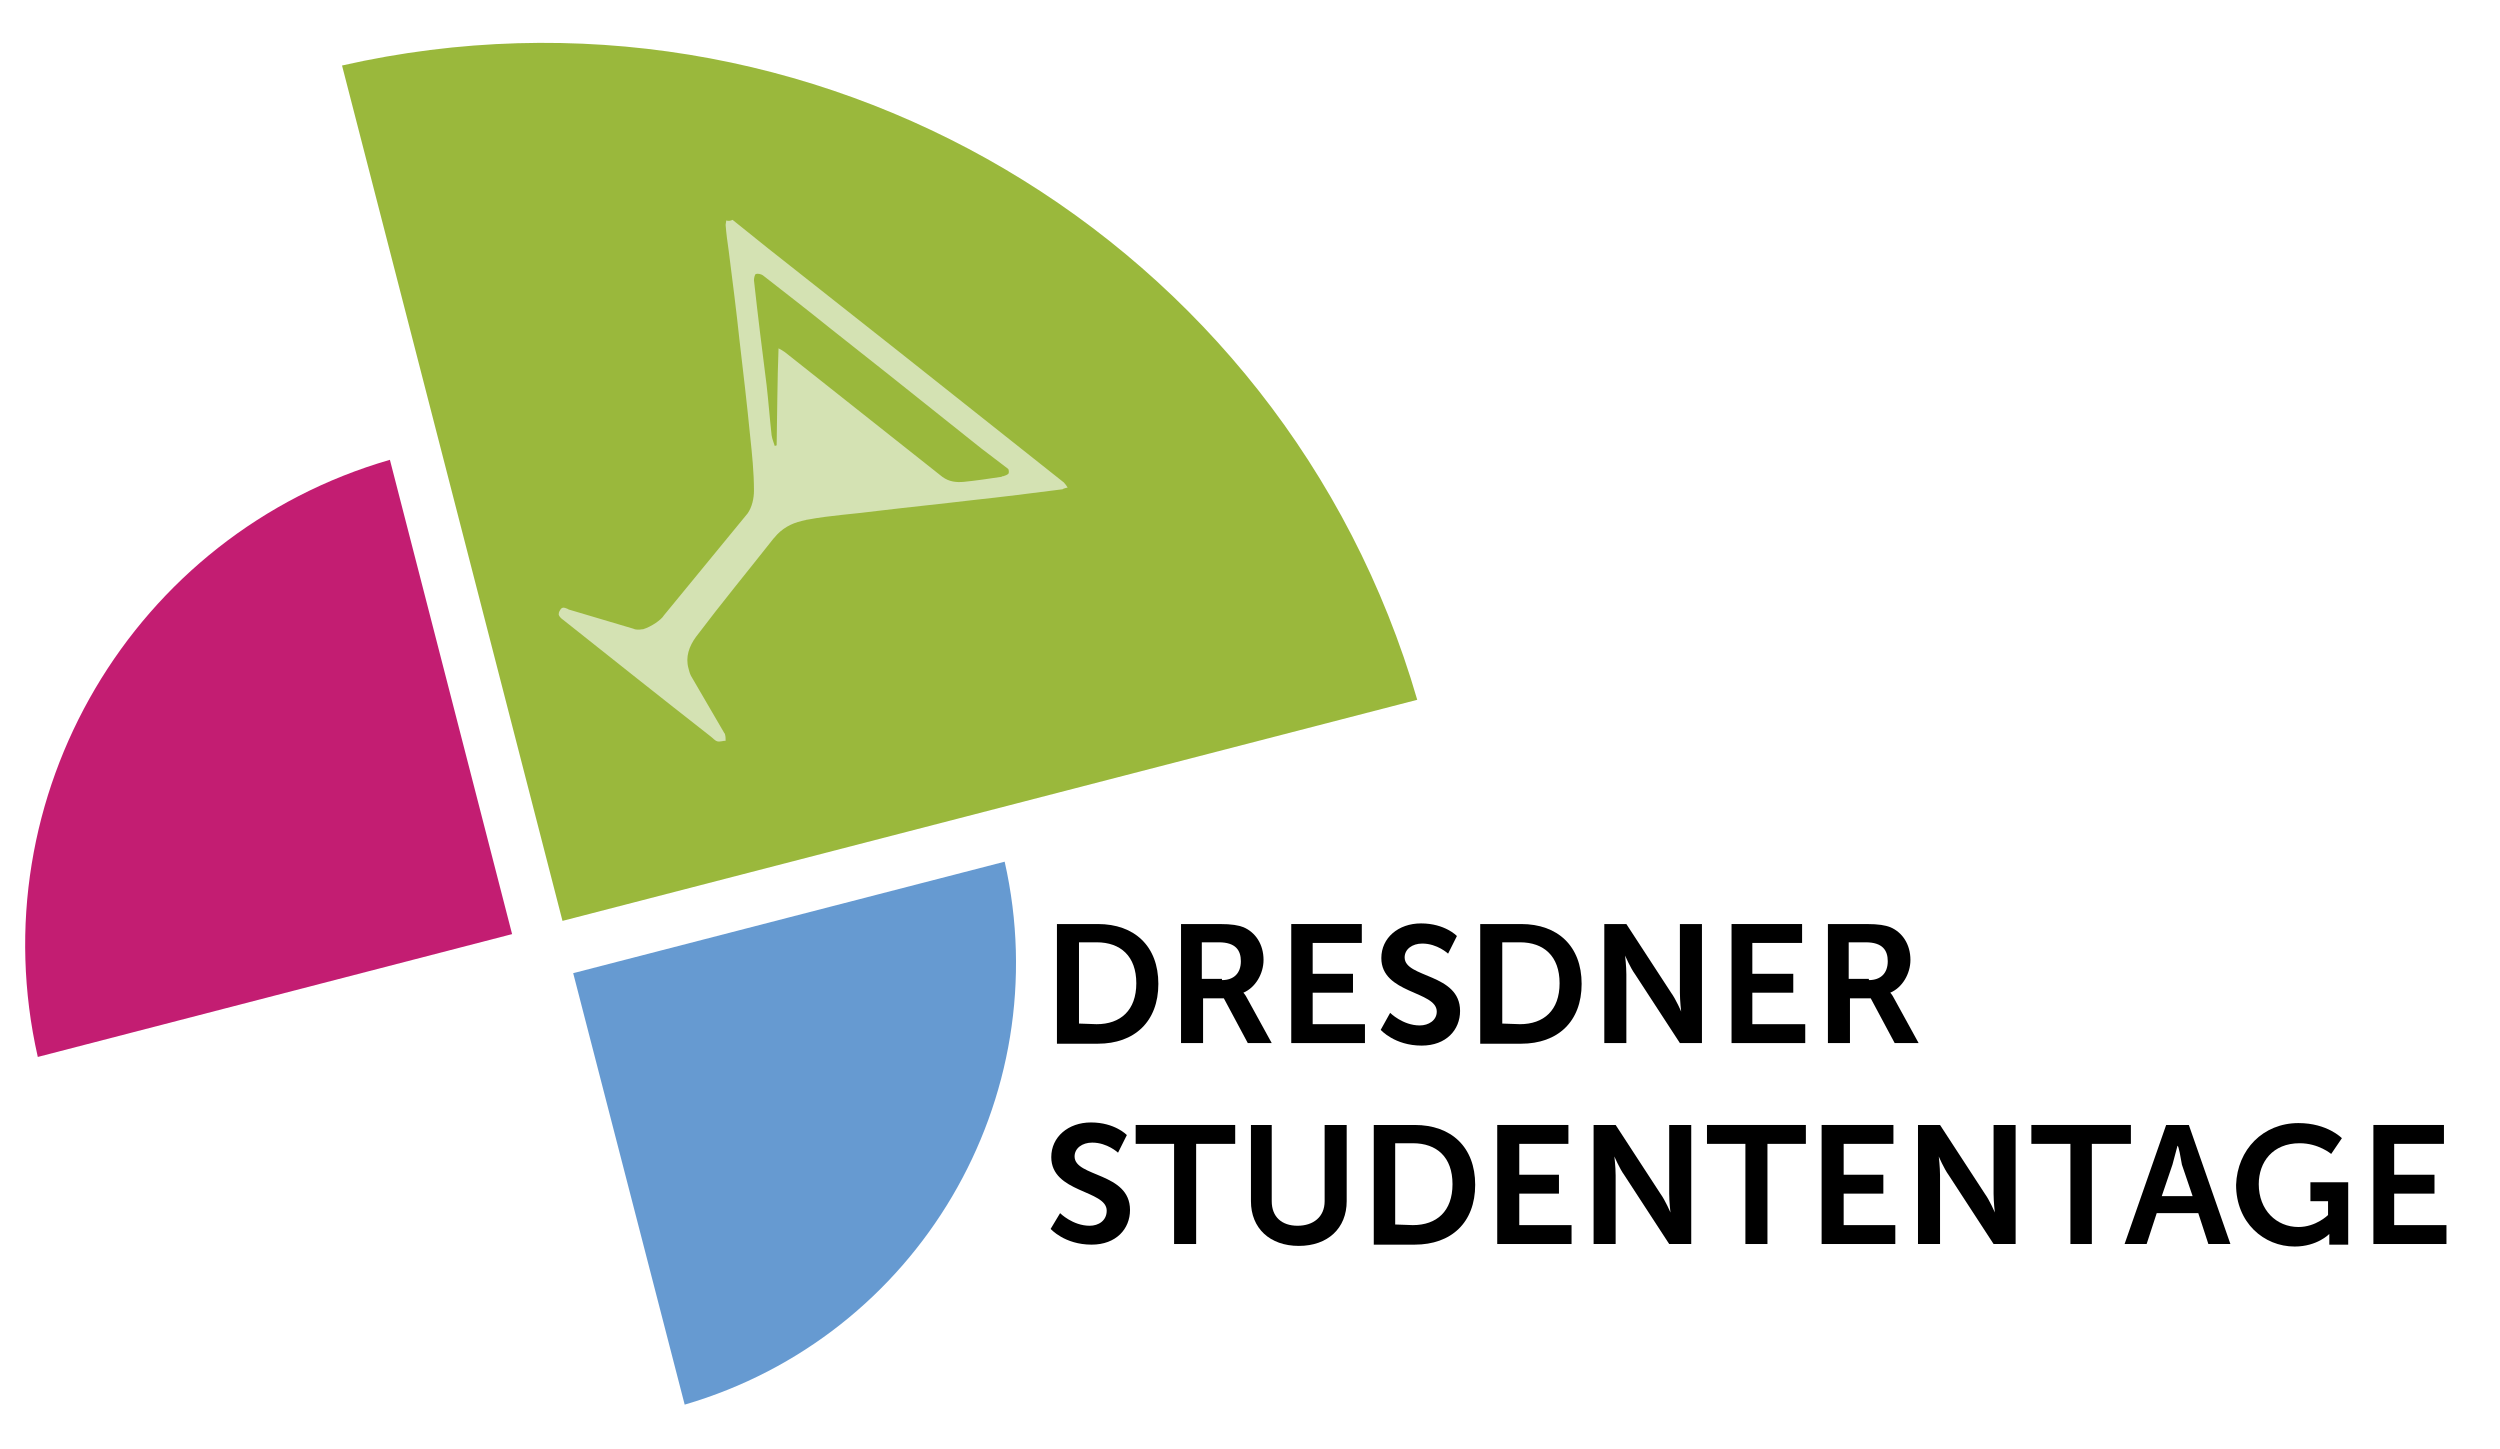 <?xml version="1.0" encoding="utf-8"?>
<!-- Generator: Adobe Illustrator 21.1.0, SVG Export Plug-In . SVG Version: 6.00 Build 0)  -->
<svg version="1.1" id="Ebene_1" xmlns="http://www.w3.org/2000/svg" xmlns:xlink="http://www.w3.org/1999/xlink" x="0px" y="0px"
	 viewBox="0 0 396.9 230" style="enable-background:new 0 0 396.9 230;" xml:space="preserve">
<style type="text/css">
	.st0{fill:#C31D72;}
	.st1{fill:#9AB83C;}
	.st2{fill:#D4E2B3;}
	.st3{fill:#669AD1;}
</style>
<g>
	<path class="st0" d="M81.3,148.3L61.9,73C21.1,84.8-3.4,126.4,6,167.8L81.3,148.3z"/>
	<path class="st1" d="M225,111.1C203.7,37.7,128.8-6.5,54.3,10.4l35,135.8L225,111.1z"/>
	<path class="st2" d="M123.3,70.7l-0.3,0.1c-0.2-0.6-0.4-1.1-0.5-1.7c-0.3-2.7-0.5-5.4-0.8-8c-0.7-5.5-1.4-11.1-2-16.6
		c0-0.3,0.1-0.9,0.3-1l0,0c0.3-0.1,0.8,0,1.1,0.2c3.6,2.8,7.2,5.6,10.8,8.5c3,2.4,6.1,4.8,9.1,7.2c4.9,3.9,9.9,7.9,14.8,11.8
		c1.4,1.1,2.8,2.1,4.2,3.2c0.2,0.1,0.2,0.7,0.1,0.8c-0.2,0.2-0.5,0.3-0.8,0.4c-0.1,0-0.2,0-0.3,0.1c-2,0.3-4,0.6-6,0.8
		c-1.2,0.1-2.3,0-3.4-0.8c-8.3-6.6-16.7-13.2-25-19.8c-0.3-0.2-0.6-0.4-1-0.6C123.4,60.5,123.4,65.6,123.3,70.7 M115.3,35
		c0,0.2-0.1,0.5-0.1,0.7c0.1,1.4,0.3,2.8,0.5,4.2c0.6,4.7,1.2,9.4,1.7,14.1c0.6,5.1,1.2,10.2,1.7,15.3c0.3,2.8,0.6,5.7,0.6,8.6
		c0,1.2-0.3,2.6-1,3.6l-13.3,16.2l0,0l0,0c-0.4,0.7-2,1.8-3.3,2.2c0,0,0,0-0.1,0l0,0c-0.6,0.1-1.1,0.1-1.5-0.1l0,0l0,0l-10.1-3l0,0
		c-0.1,0-0.1,0-0.2-0.1c-0.3-0.1-0.6-0.3-0.9-0.2l0,0l0,0c-0.1,0-0.3,0.2-0.4,0.4l0,0l0,0c-0.2,0.3-0.2,0.5-0.2,0.7
		c0.1,0.3,0.4,0.6,0.7,0.8c7.8,6.2,15.6,12.4,23.4,18.5c0.4,0.3,0.7,0.7,1.1,0.8c0.4,0.1,0.9-0.1,1.3-0.1c0-0.3,0-0.7-0.1-1
		c0-0.1,0-0.1-0.1-0.2l-5.3-9.1c-0.2-0.4-0.3-0.8-0.4-1.2c-0.5-1.8,0.1-3.5,1.2-5c4-5.3,8.2-10.4,12.3-15.6c0,0,0,0,0.1-0.1
		c1.2-1.5,2.7-2.3,4.4-2.7l0,0l0,0c0.3-0.1,0.6-0.1,0.8-0.2c0,0,0,0,0.1,0c3.7-0.7,7.5-0.9,11.2-1.4c5-0.6,10-1.1,15-1.7
		c4.7-0.5,9.4-1.1,14.1-1.7c0.1,0,0.2,0,0.3-0.1l0,0l0,0c0.1,0,0.2-0.1,0.3-0.1s0.3-0.1,0.4-0.1c-0.2-0.3-0.4-0.6-0.6-0.8
		c-8.7-6.9-17.4-13.8-26.1-20.7l0,0c-7-5.5-13.9-11-20.9-16.5c-1.9-1.5-3.7-3-5.6-4.5C115.9,35.1,115.6,35.1,115.3,35"/>
	<path class="st3" d="M159.5,136.8L91,154.5l17.7,68.5C145.7,212.2,168,174.4,159.5,136.8"/>
</g>
<g>
	<path d="M174.1,162.6c3.8,0,6.3-2.2,6.3-6.5c0-4.3-2.5-6.5-6.3-6.5h-2.8v12.9L174.1,162.6L174.1,162.6z M167.8,146.7h6.5
		c5.8,0,9.6,3.5,9.6,9.5s-3.8,9.5-9.6,9.5h-6.5V146.7z"/>
	<path d="M194,155.6c1.9,0,3-1.1,3-3c0-1.7-0.8-3-3.5-3h-2.7v5.8h3.2V155.6z M187.5,146.7h6.1c2,0,3,0.2,3.8,0.5
		c1.9,0.8,3.2,2.7,3.2,5.2c0,2.2-1.3,4.4-3.2,5.2l0,0c0,0,0.3,0.3,0.6,0.9l3.9,7.1h-3.8l-3.8-7.1h-3.3v7.1h-3.5v-18.9H187.5z"/>
	<polygon points="205,146.7 216.2,146.7 216.2,149.7 208.4,149.7 208.4,154.6 214.8,154.6 214.8,157.6 208.4,157.6 208.4,162.6 
		216.7,162.6 216.7,165.6 205,165.6 	"/>
	<path d="M220.7,160.8c0,0,2,2,4.7,2c1.4,0,2.7-0.8,2.7-2.2c0-3.3-8.8-2.8-8.8-8.5c0-3.2,2.7-5.5,6.3-5.5c3.8,0,5.7,2,5.7,2
		l-1.4,2.8c0,0-1.7-1.6-4.1-1.6c-1.6,0-2.8,0.9-2.8,2.2c0,3.3,8.8,2.5,8.8,8.5c0,3-2.2,5.5-6.1,5.5c-4.3,0-6.5-2.5-6.5-2.5
		L220.7,160.8z"/>
	<path d="M241.3,162.6c3.8,0,6.3-2.2,6.3-6.5c0-4.3-2.5-6.5-6.3-6.5h-2.8v12.9L241.3,162.6L241.3,162.6z M235,146.7h6.5
		c5.8,0,9.6,3.5,9.6,9.5s-3.8,9.5-9.6,9.5H235V146.7z"/>
	<path d="M254.7,146.7h3.5l7.1,10.9c0.8,1.1,1.6,3,1.6,3l0,0c0,0-0.2-1.7-0.2-3v-10.9h3.5v18.9h-3.5l-7.1-10.9c-0.8-1.1-1.6-3-1.6-3
		l0,0c0,0,0.2,1.7,0.2,3v10.9h-3.5V146.7z"/>
	<polygon points="274.9,146.7 286.1,146.7 286.1,149.7 278.2,149.7 278.2,154.6 284.7,154.6 284.7,157.6 278.2,157.6 278.2,162.6 
		286.6,162.6 286.6,165.6 274.9,165.6 	"/>
	<path d="M296.7,155.6c1.9,0,3-1.1,3-3c0-1.7-0.8-3-3.5-3h-2.7v5.8h3.2V155.6z M290.2,146.7h6.1c2,0,3,0.2,3.8,0.5
		c1.9,0.8,3.2,2.7,3.2,5.2c0,2.2-1.3,4.4-3.2,5.2l0,0c0,0,0.3,0.3,0.6,0.9l3.9,7.1h-3.8l-3.8-7.1h-3.3v7.1h-3.5v-18.9H290.2z"/>
	<path d="M168.3,192.6c0,0,2,2,4.7,2c1.4,0,2.7-0.8,2.7-2.4c0-3.3-8.8-2.8-8.8-8.5c0-3.2,2.7-5.5,6.3-5.5c3.8,0,5.7,2,5.7,2
		l-1.4,2.8c0,0-1.7-1.6-4.1-1.6c-1.6,0-2.8,0.9-2.8,2.2c0,3.3,8.8,2.5,8.8,8.5c0,3-2.2,5.5-6.1,5.5c-4.3,0-6.5-2.5-6.5-2.5
		L168.3,192.6z"/>
	<polygon points="186.4,181.6 180.3,181.6 180.3,178.6 196.1,178.6 196.1,181.6 189.9,181.6 189.9,197.5 186.4,197.5 	"/>
	<path d="M198.4,178.6h3.5v12.1c0,2.5,1.6,3.9,4.1,3.9c2.5,0,4.3-1.4,4.3-3.9v-12.1h3.5v12.1c0,4.3-3,7.1-7.6,7.1
		c-4.6,0-7.6-2.8-7.6-7.1v-12.1H198.4z"/>
	<path d="M224.3,194.5c3.8,0,6.3-2.2,6.3-6.5c0-4.3-2.5-6.5-6.3-6.5h-2.8v12.9L224.3,194.5L224.3,194.5z M218.1,178.6h6.5
		c5.8,0,9.6,3.5,9.6,9.5s-3.8,9.5-9.6,9.5h-6.5V178.6z"/>
	<polygon points="237.7,178.6 249,178.6 249,181.6 241.2,181.6 241.2,186.5 247.5,186.5 247.5,189.5 241.2,189.5 241.2,194.5 
		249.5,194.5 249.5,197.5 237.7,197.5 	"/>
	<path d="M253,178.6h3.5l7.1,10.9c0.8,1.1,1.6,3,1.6,3l0,0c0,0-0.2-1.7-0.2-3v-10.9h3.5v18.9H265l-7.1-10.9c-0.8-1.1-1.6-3-1.6-3
		l0,0c0,0,0.2,1.7,0.2,3v10.9H253V178.6z"/>
	<polygon points="277.1,181.6 271,181.6 271,178.6 286.7,178.6 286.7,181.6 280.6,181.6 280.6,197.5 277.1,197.5 	"/>
	<polygon points="289.2,178.6 300.6,178.6 300.6,181.6 292.7,181.6 292.7,186.5 299,186.5 299,189.5 292.7,189.5 292.7,194.5 
		300.9,194.5 300.9,197.5 289.2,197.5 	"/>
	<path d="M304.5,178.6h3.5l7.1,10.9c0.8,1.1,1.6,3,1.6,3l0,0c0,0-0.2-1.7-0.2-3v-10.9h3.5v18.9h-3.5l-7.1-10.9c-0.8-1.1-1.6-3-1.6-3
		l0,0c0,0,0.2,1.7,0.2,3v10.9h-3.5V178.6z"/>
	<polygon points="328.7,181.6 322.5,181.6 322.5,178.6 338.3,178.6 338.3,181.6 332.1,181.6 332.1,197.5 328.7,197.5 	"/>
	<path d="M345.7,181.9c0,0-0.5,1.9-0.8,3l-1.7,5h4.9l-1.7-5C346.2,183.8,345.9,181.9,345.7,181.9L345.7,181.9z M349,192.6h-6.6
		l-1.6,4.9h-3.5l6.6-18.9h3.6l6.6,18.9h-3.5L349,192.6z"/>
	<path d="M364.9,178.3c4.6,0,6.9,2.4,6.9,2.4l-1.7,2.5c0,0-2-1.7-5-1.7c-4.3,0-6.5,3-6.5,6.5c0,4.1,2.8,6.8,6.3,6.8
		c2.8,0,4.7-1.9,4.7-1.9v-2.2h-2.8v-3h6v9.9h-3v-0.9c0-0.5,0-0.8,0-0.8l0,0c0,0-1.9,2-5.5,2c-4.9,0-9.3-3.8-9.3-9.8
		C355.2,182.5,359.3,178.3,364.9,178.3"/>
	<polygon points="376.8,178.6 376.8,197.5 388.4,197.5 388.4,194.5 380.1,194.5 380.1,189.5 386.5,189.5 386.5,186.5 380.1,186.5 
		380.1,181.6 388,181.6 388,178.6 	"/>
</g>
</svg>
